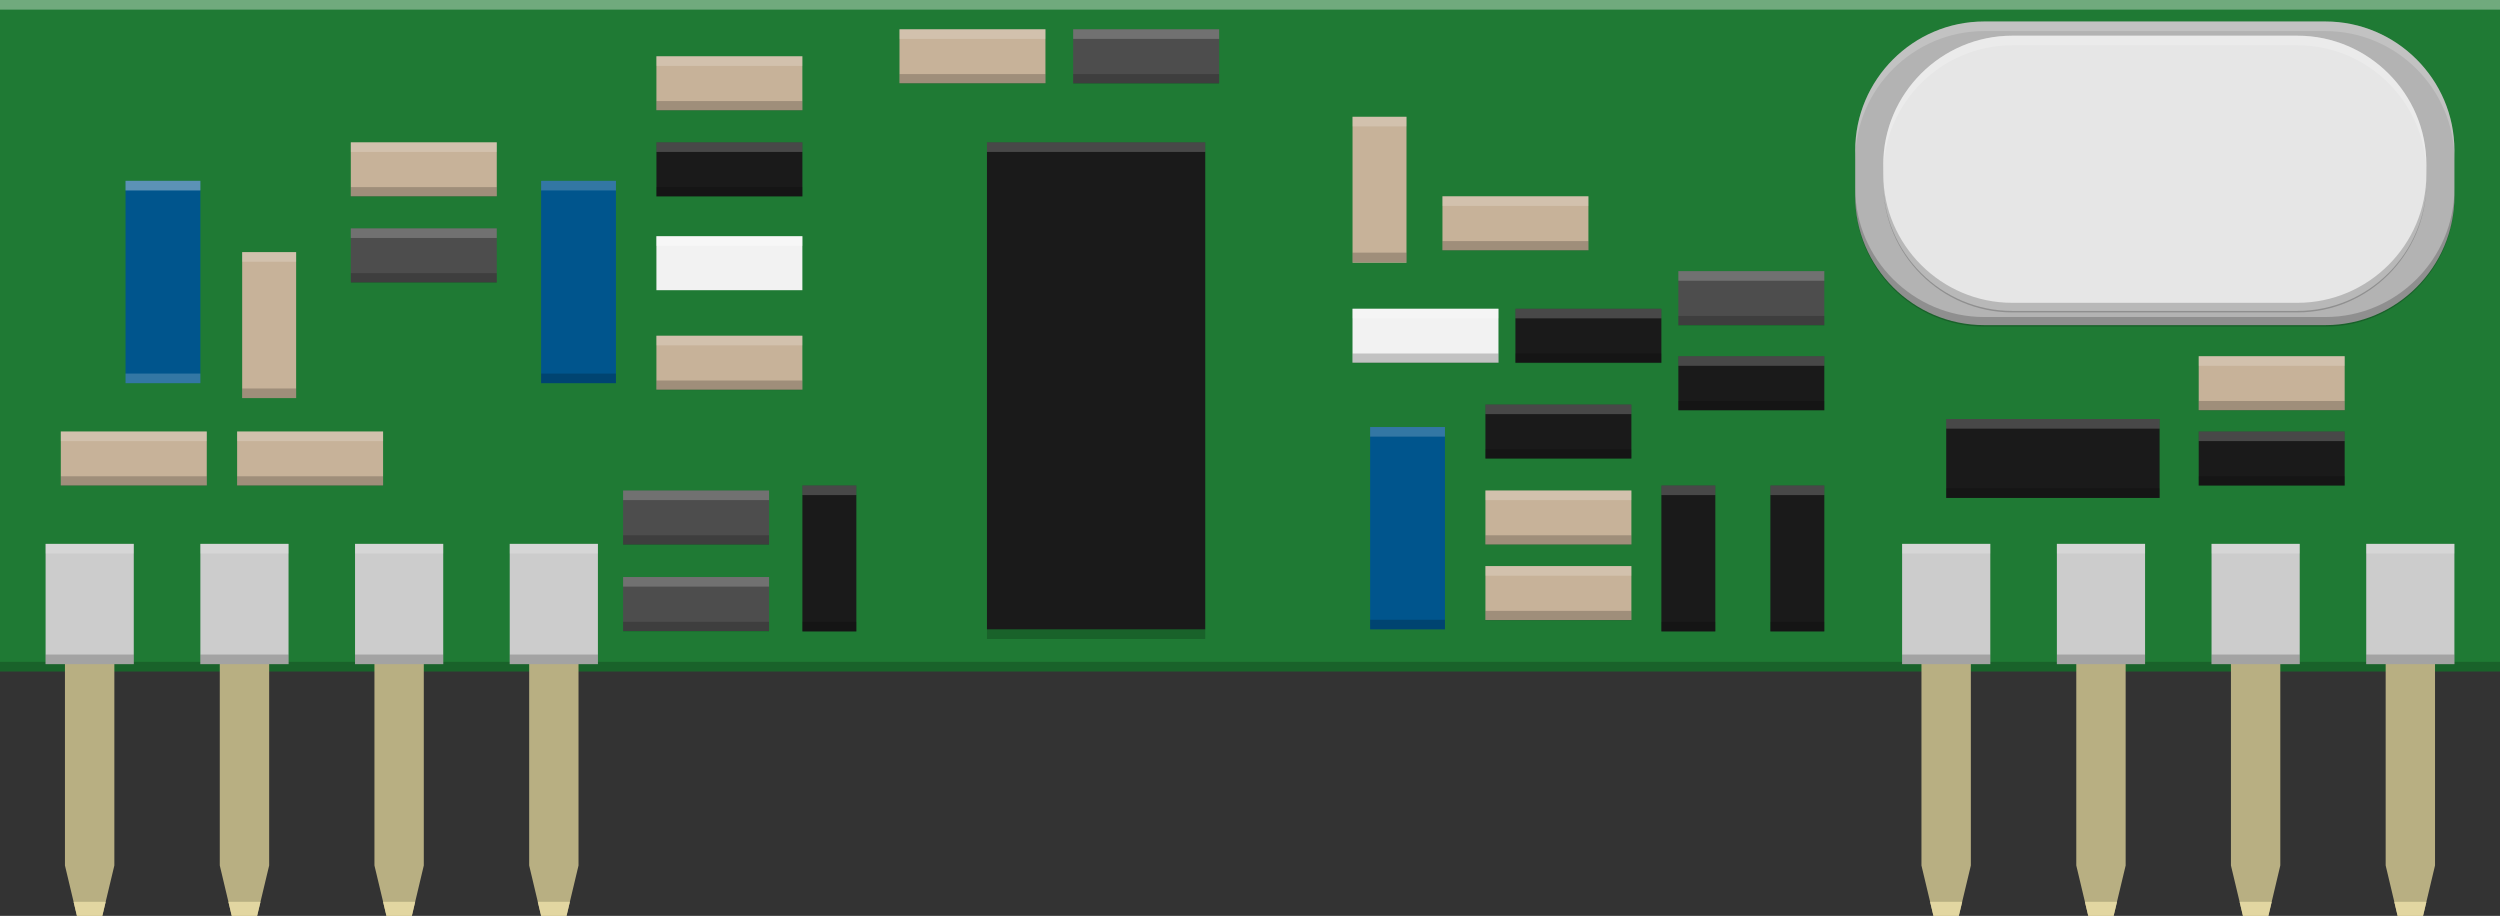 <?xml version="1.0" encoding="utf-8"?>
<!-- Generator: Adobe Illustrator 15.1.0, SVG Export Plug-In . SVG Version: 6.00 Build 0)  -->
<!DOCTYPE svg PUBLIC "-//W3C//DTD SVG 1.1//EN" "http://www.w3.org/Graphics/SVG/1.1/DTD/svg11.dtd">
<svg version="1.1" id="Ebene_1" xmlns:svg="http://www.w3.org/2000/svg"
	 xmlns="http://www.w3.org/2000/svg" xmlns:xlink="http://www.w3.org/1999/xlink" x="0px" y="0px" width="116.352px"
	 height="42.626px" viewBox="0 -19.874 116.352 42.626" enable-background="new 0 -19.874 116.352 42.626" xml:space="preserve">
<rect x="0" y="-19.874" width="116.352" height="42.626" fill="#333333" stroke="none"/>
<g id="breadboard">
<rect x="0" y="-19.874" fill="#1F7A34" width="116.352" height="31.25"/>
<rect x="0" y="10.929" opacity="0.2" width="116.352" height="0.447"/>
	<circle id="connector0pin" fill="none" cx="4.176" cy="20.7" r="2.052"/>
	<circle id="connector1pin" fill="none" cx="11.376" cy="20.7" r="2.052"/>
	<circle id="connector2pin" fill="none" cx="18.576" cy="20.7" r="2.052"/>
	<circle id="connector6pin" fill="none" cx="25.776" cy="20.7" r="2.052"/>
	<circle id="connector5pin" fill="none" cx="90.576" cy="20.7" r="2.052"/>
	<circle id="connector3pin" fill="none" cx="97.776" cy="20.7" r="2.052"/>
	<circle id="connector4pin" fill="none" cx="104.976" cy="20.7" r="2.052"/>
	<circle id="connector7pin" fill="none" cx="112.176" cy="20.7" r="2.052"/>

<g>
	<polygon fill="#B8AF82" points="113.328,20.406 112.77,22.752 111.588,22.752 111.031,20.406 111.031,8.983 113.328,8.983 	"/>
	<polygon fill="#E2D6A1" points="112.77,22.752 112.926,22.096 111.432,22.096 111.588,22.752 	"/>
</g>
<g>
	<polygon fill="#B8AF82" points="106.127,20.406 105.571,22.752 104.389,22.752 103.83,20.406 103.83,8.983 106.127,8.983 	"/>
	<polygon fill="#E2D6A1" points="105.571,22.752 105.727,22.096 104.233,22.096 104.389,22.752 	"/>
</g>
<g>
	<polygon fill="#B8AF82" points="98.93,20.406 98.369,22.752 97.19,22.752 96.632,20.406 96.632,8.983 98.93,8.983 	"/>
	<polygon fill="#E2D6A1" points="98.369,22.752 98.528,22.096 97.033,22.096 97.19,22.752 	"/>
</g>
<g>
	<polygon fill="#B8AF82" points="91.725,20.406 91.164,22.752 89.985,22.752 89.426,20.406 89.426,8.983 91.725,8.983 	"/>
	<polygon fill="#E2D6A1" points="91.164,22.752 91.323,22.096 89.828,22.096 89.985,22.752 	"/>
</g>
<g>
	<polygon fill="#B8AF82" points="26.925,20.406 26.366,22.752 25.185,22.752 24.628,20.406 24.628,8.983 26.925,8.983 	"/>
	<polygon fill="#E2D6A1" points="26.366,22.752 26.523,22.096 25.029,22.096 25.185,22.752 	"/>
</g>
<g>
	<polygon fill="#B8AF82" points="19.724,20.406 19.167,22.752 17.986,22.752 17.427,20.406 17.427,8.983 19.724,8.983 	"/>
	<polygon fill="#E2D6A1" points="19.167,22.752 19.323,22.096 17.829,22.096 17.986,22.752 	"/>
</g>
<g>
	<polygon fill="#B8AF82" points="12.527,20.406 11.966,22.752 10.786,22.752 10.229,20.406 10.229,8.983 12.527,8.983 	"/>
	<polygon fill="#E2D6A1" points="11.966,22.752 12.124,22.096 10.63,22.096 10.786,22.752 	"/>
</g>
<g>
	<polygon fill="#B8AF82" points="5.322,20.406 4.761,22.752 3.581,22.752 3.023,20.406 3.023,8.983 5.322,8.983 	"/>
	<polygon fill="#E2D6A1" points="4.761,22.752 4.919,22.096 3.425,22.096 3.581,22.752 	"/>
</g>
<rect x="2.122" y="5.438" fill="#CCCCCC" width="4.104" height="5.597"/>
<rect x="9.325" y="5.438" fill="#CCCCCC" width="4.104" height="5.597"/>
<rect x="16.524" y="5.438" fill="#CCCCCC" width="4.104" height="5.597"/>
<rect x="23.723" y="5.438" fill="#CCCCCC" width="4.104" height="5.597"/>
<rect x="88.526" y="5.438" fill="#CCCCCC" width="4.104" height="5.597"/>
<rect x="95.729" y="5.438" fill="#CCCCCC" width="4.104" height="5.597"/>
<rect x="102.927" y="5.438" fill="#CCCCCC" width="4.104" height="5.597"/>
<rect x="110.126" y="5.438" fill="#CCCCCC" width="4.104" height="5.597"/>
<g>
	<rect x="5.843" y="-11.458" fill="#00558D" width="3.482" height="9.417"/>
	<rect x="25.184" y="-11.458" fill="#00558D" width="3.482" height="9.417"/>
	<rect x="16.327" y="-13.25" fill="#C7B299" width="6.793" height="2.512"/>
	<rect x="16.327" y="-9.245" fill="#4D4D4D" width="6.793" height="2.512"/>
	<rect x="2.83" y="0.208" fill="#C7B299" width="6.793" height="2.512"/>
	<rect x="11.036" y="0.208" fill="#C7B299" width="6.793" height="2.512"/>
	<rect x="30.55" y="-8.88" fill="#F2F2F2" width="6.793" height="2.512"/>
	<rect x="30.55" y="-4.249" fill="#C7B299" width="6.793" height="2.512"/>
	<rect x="69.133" y="-1.048" fill="#1A1A1A" width="6.793" height="2.512"/>
	<rect x="62.947" y="-5.505" fill="#F2F2F2" width="6.793" height="2.512"/>
	<rect x="70.529" y="-5.505" fill="#1A1A1A" width="6.793" height="2.512"/>
	<rect x="78.112" y="-7.255" fill="#4D4D4D" width="6.793" height="2.512"/>
	<rect x="78.112" y="-3.296" fill="#1A1A1A" width="6.793" height="2.512"/>
	<rect x="67.133" y="-10.738" fill="#C7B299" width="6.793" height="2.512"/>
	<rect x="30.55" y="-17.255" fill="#C7B299" width="6.793" height="2.512"/>
	<rect x="30.551" y="-13.25" fill="#1A1A1A" width="6.793" height="2.512"/>
	<rect x="90.578" y="-0.372" fill="#1A1A1A" width="9.932" height="3.672"/>
	<rect x="102.33" y="0.208" fill="#1A1A1A" width="6.793" height="2.512"/>
	<rect x="102.33" y="-3.296" fill="#C7B299" width="6.793" height="2.512"/>
	<rect x="62.948" y="-14.439" fill="#C7B299" width="2.511" height="6.793"/>
	<rect x="77.322" y="2.72" fill="#1A1A1A" width="2.511" height="6.793"/>
	<rect x="82.395" y="2.72" fill="#1A1A1A" width="2.511" height="6.793"/>
	<rect x="37.344" y="2.72" fill="#1A1A1A" width="2.511" height="6.793"/>
	<rect x="11.271" y="-8.14" fill="#C7B299" width="2.511" height="6.793"/>
	<rect x="49.947" y="-18.511" fill="#4D4D4D" width="6.793" height="2.512"/>
	<rect x="41.863" y="-18.511" fill="#C7B299" width="6.793" height="2.512"/>
	<rect x="69.133" y="2.954" fill="#C7B299" width="6.793" height="2.512"/>
	<rect x="69.133" y="6.472" fill="#C7B299" width="6.793" height="2.512"/>
	<rect x="29" y="2.954" fill="#4D4D4D" width="6.793" height="2.512"/>
	<rect x="29" y="6.981" fill="#4D4D4D" width="6.793" height="2.512"/>
	<rect x="63.767" fill="#00558D" width="3.482" height="9.417"/>
	<rect x="45.933" y="-13.25" fill="#1A1A1A" width="10.16" height="22.667"/>
</g>
<path fill="#B3B3B3" d="M114.231-10.743c0,3.3-2.7,6-6,6H92.343c-3.3,0-6-2.7-6-6v-2.131c0-3.3,2.7-6,6-6h15.888c3.3,0,6,2.7,6,6
	V-10.743z"/>
<path fill="#E6E6E6" d="M112.926-11.404c0,3.3-2.7,6-6,6H93.648c-3.3,0-6-2.7-6-6v-0.809c0-3.3,2.7-6,6-6h13.278c3.3,0,6,2.7,6,6
	V-11.404z"/>
<g opacity="0.2">
	<rect x="0" y="-19.874" fill="#FFFFFF" width="116.352" height="0.447"/>
	<rect x="2.122" y="5.438" fill="#FFFFFF" width="4.104" height="0.447"/>
	<rect x="9.325" y="5.438" fill="#FFFFFF" width="4.104" height="0.447"/>
	<rect x="16.524" y="5.438" fill="#FFFFFF" width="4.104" height="0.447"/>
	<rect x="23.723" y="5.438" fill="#FFFFFF" width="4.104" height="0.447"/>
	<rect x="88.526" y="5.438" fill="#FFFFFF" width="4.104" height="0.447"/>
	<rect x="95.729" y="5.438" fill="#FFFFFF" width="4.104" height="0.447"/>
	<rect x="102.927" y="5.438" fill="#FFFFFF" width="4.104" height="0.447"/>
	<rect x="110.126" y="5.438" fill="#FFFFFF" width="4.104" height="0.447"/>
	<rect x="5.843" y="-11.458" fill="#FFFFFF" width="3.482" height="0.447"/>
	<rect x="25.184" y="-11.458" fill="#FFFFFF" width="3.482" height="0.447"/>
	<rect x="16.327" y="-13.25" fill="#FFFFFF" width="6.793" height="0.447"/>
	<rect x="16.327" y="-9.245" fill="#FFFFFF" width="6.793" height="0.447"/>
	<rect x="2.83" y="0.208" fill="#FFFFFF" width="6.793" height="0.447"/>
	<rect x="11.036" y="0.208" fill="#FFFFFF" width="6.793" height="0.447"/>
	<rect x="30.55" y="-8.88" fill="#FFFFFF" width="6.793" height="0.447"/>
	<rect x="30.55" y="-4.249" fill="#FFFFFF" width="6.793" height="0.447"/>
	<rect x="69.133" y="-1.048" fill="#FFFFFF" width="6.793" height="0.447"/>
	<rect x="62.947" y="-5.505" fill="#FFFFFF" width="6.793" height="0.447"/>
	<rect x="70.529" y="-5.505" fill="#FFFFFF" width="6.793" height="0.447"/>
	<rect x="78.112" y="-7.255" fill="#FFFFFF" width="6.793" height="0.447"/>
	<rect x="78.112" y="-3.296" fill="#FFFFFF" width="6.793" height="0.447"/>
	<rect x="67.133" y="-10.738" fill="#FFFFFF" width="6.793" height="0.447"/>
	<rect x="30.55" y="-17.255" fill="#FFFFFF" width="6.793" height="0.447"/>
	<rect x="30.551" y="-13.25" fill="#FFFFFF" width="6.793" height="0.447"/>
	<rect x="90.578" y="-0.372" fill="#FFFFFF" width="9.932" height="0.447"/>
	<rect x="102.33" y="0.208" fill="#FFFFFF" width="6.793" height="0.447"/>
	<rect x="102.33" y="-3.296" fill="#FFFFFF" width="6.793" height="0.447"/>
	<rect x="62.948" y="-14.439" fill="#FFFFFF" width="2.511" height="0.447"/>
	<rect x="77.322" y="2.72" fill="#FFFFFF" width="2.511" height="0.447"/>
	<rect x="82.395" y="2.72" fill="#FFFFFF" width="2.511" height="0.447"/>
	<rect x="37.344" y="2.72" fill="#FFFFFF" width="2.511" height="0.447"/>
	<rect x="11.271" y="-8.14" fill="#FFFFFF" width="2.511" height="0.447"/>
	<rect x="49.947" y="-18.511" fill="#FFFFFF" width="6.793" height="0.447"/>
	<rect x="41.863" y="-18.511" fill="#FFFFFF" width="6.793" height="0.447"/>
	<rect x="69.133" y="2.954" fill="#FFFFFF" width="6.793" height="0.447"/>
	<rect x="69.133" y="6.472" fill="#FFFFFF" width="6.793" height="0.447"/>
	<rect x="29" y="2.954" fill="#FFFFFF" width="6.793" height="0.447"/>
	<rect x="29" y="6.981" fill="#FFFFFF" width="6.793" height="0.447"/>
	<rect x="63.767" fill="#FFFFFF" width="3.482" height="0.447"/>
	<rect x="45.933" y="-13.25" fill="#FFFFFF" width="10.16" height="0.447"/>
	<path fill="#FFFFFF" d="M114.231-12.427c0-3.3-2.7-6-6-6H92.343c-3.3,0-6,2.7-6,6v-0.447c0-3.3,2.7-6,6-6h15.888c3.3,0,6,2.7,6,6
		V-12.427z"/>
	<path fill="#FFFFFF" d="M112.926-11.766c0-3.3-2.7-6-6-6H93.648c-3.3,0-6,2.7-6,6v-0.447c0-3.3,2.7-6,6-6h13.278c3.3,0,6,2.7,6,6
		V-11.766z"/>
</g>
<g opacity="0.2">
	<rect x="0" y="-19.874" fill="#FFFFFF" width="116.352" height="0.447"/>
	<rect x="2.122" y="10.588" width="4.104" height="0.447"/>
	<rect x="9.325" y="10.588" width="4.104" height="0.447"/>
	<rect x="16.524" y="10.588" width="4.104" height="0.447"/>
	<rect x="23.723" y="10.588" width="4.104" height="0.447"/>
	<rect x="88.526" y="10.588" width="4.104" height="0.447"/>
	<rect x="95.729" y="10.588" width="4.104" height="0.447"/>
	<rect x="102.927" y="10.588" width="4.104" height="0.447"/>
	<rect x="110.126" y="10.588" width="4.104" height="0.447"/>
	<rect x="5.843" y="-11.458" fill="#FFFFFF" width="3.482" height="0.447"/>
	<rect x="5.843" y="-2.488" fill="#FFFFFF" width="3.482" height="0.447"/>
	<rect x="25.184" y="-2.488" width="3.482" height="0.447"/>
	<rect x="16.327" y="-11.166" width="6.793" height="0.447"/>
	<rect x="16.327" y="-7.161" width="6.793" height="0.447"/>
	<rect x="2.83" y="2.292" width="6.793" height="0.447"/>
	<rect x="11.036" y="2.292" width="6.793" height="0.447"/>
	<rect x="30.55" y="-8.88" fill="#FFFFFF" width="6.793" height="0.447"/>
	<rect x="30.55" y="-2.165" width="6.793" height="0.447"/>
	<rect x="69.133" y="1.036" width="6.793" height="0.447"/>
	<rect x="62.947" y="-3.421" width="6.793" height="0.447"/>
	<rect x="70.529" y="-3.421" width="6.793" height="0.447"/>
	<rect x="78.112" y="-5.171" width="6.793" height="0.447"/>
	<rect x="78.112" y="-1.212" width="6.793" height="0.447"/>
	<rect x="67.133" y="-8.654" width="6.793" height="0.447"/>
	<rect x="30.55" y="-15.171" width="6.793" height="0.447"/>
	<rect x="30.551" y="-11.166" width="6.793" height="0.447"/>
	<rect x="90.578" y="2.853" width="9.932" height="0.447"/>
	<rect x="102.33" y="2.292" width="6.793" height="0.447"/>
	<rect x="102.33" y="-1.212" width="6.793" height="0.447"/>
	<rect x="62.948" y="-8.116" width="2.511" height="0.447"/>
	<rect x="77.322" y="9.065" width="2.511" height="0.447"/>
	<rect x="82.395" y="9.065" width="2.511" height="0.447"/>
	<rect x="37.344" y="9.065" width="2.511" height="0.447"/>
	<rect x="11.271" y="-1.794" width="2.511" height="0.447"/>
	<rect x="49.947" y="-16.427" width="6.793" height="0.447"/>
	<rect x="41.863" y="-16.427" width="6.793" height="0.447"/>
	<rect x="69.133" y="5.038" width="6.793" height="0.447"/>
	<rect x="69.133" y="8.556" width="6.793" height="0.447"/>
	<rect x="29" y="5.038" width="6.793" height="0.447"/>
	<rect x="29" y="9.065" width="6.793" height="0.447"/>
	<rect x="63.767" y="8.97" width="3.482" height="0.447"/>
	<rect x="45.933" y="9.417" width="10.16" height="0.447"/>
	<path d="M86.343-11.12c0,3.3,2.7,6,6,6h15.888c3.3,0,6-2.7,6-6v0.447c0,3.3-2.7,6-6,6H92.343c-3.3,0-6-2.7-6-6V-11.12z"/>
	<path d="M87.648-11.781c0,3.3,2.7,6,6,6h13.278c3.3,0,6-2.7,6-6v0.447c0,3.3-2.7,6-6,6H93.648c-3.3,0-6-2.7-6-6V-11.781z"/>
</g></g>
</svg>

